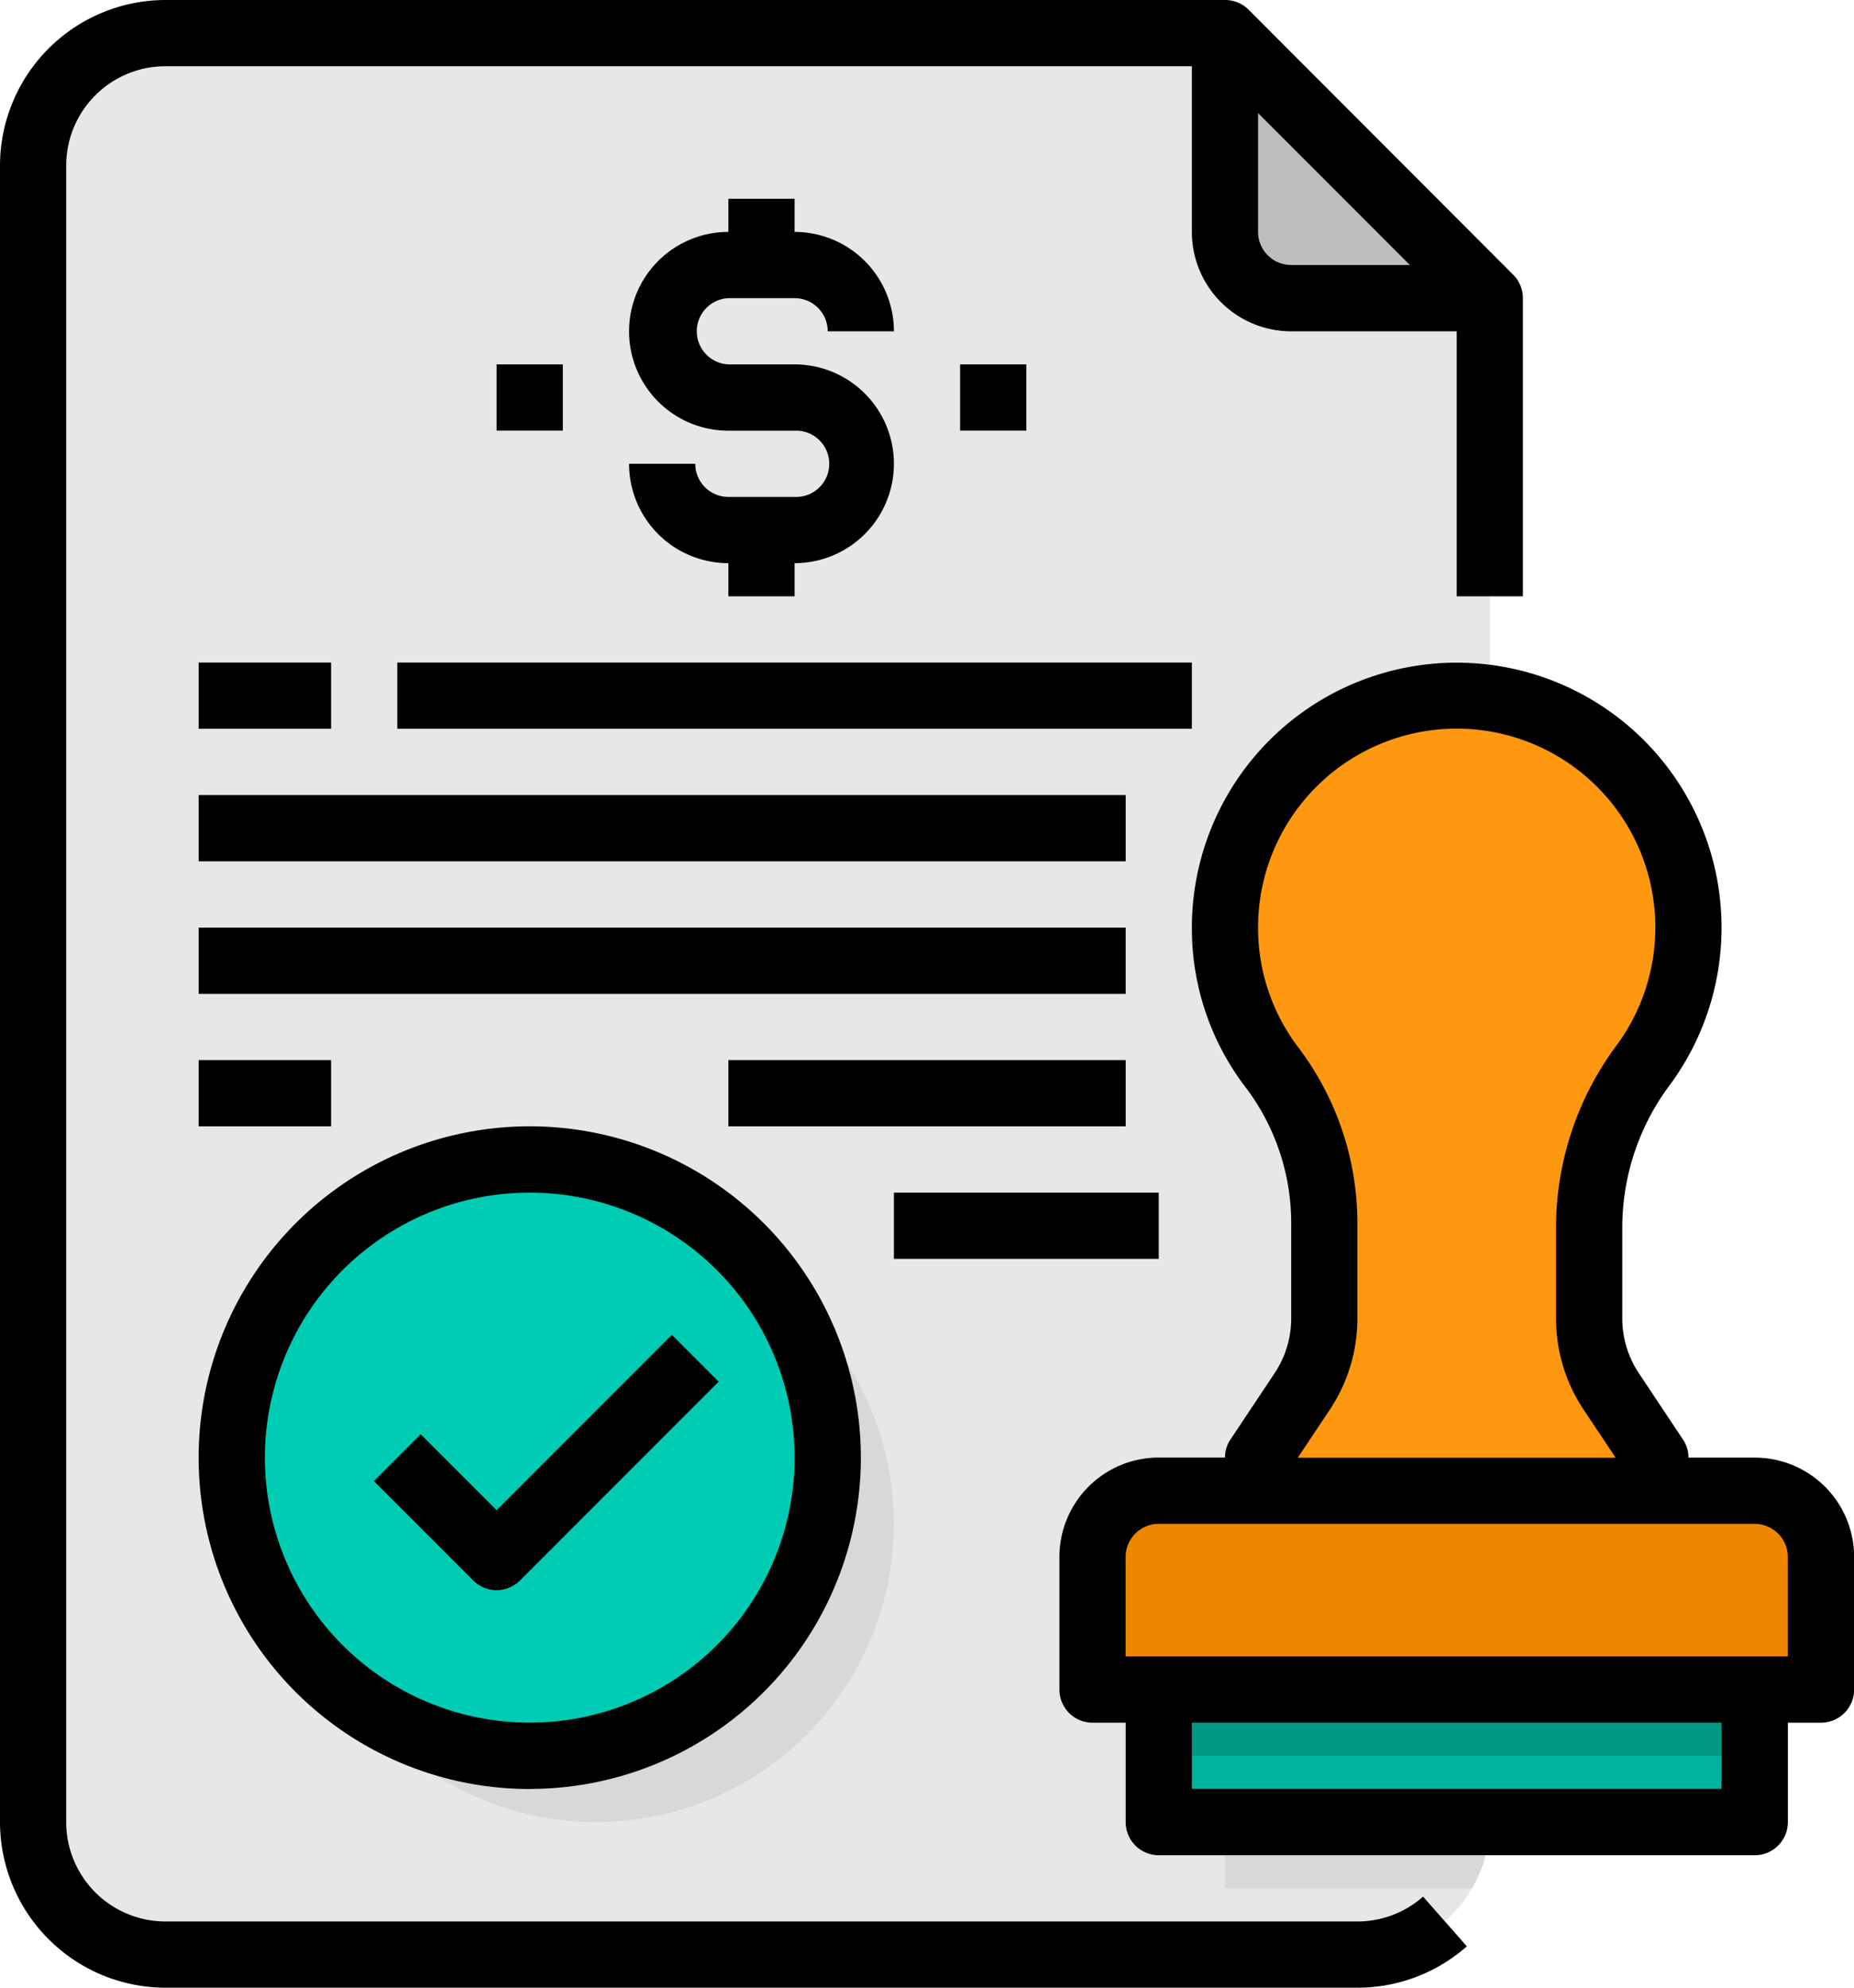 <svg xmlns="http://www.w3.org/2000/svg" width="26.133" height="28" viewBox="0 0 26.133 28"><defs><style>.a{fill:#e6e7e8;}.b{fill:#d8d7da;}.c{fill:#00b39d;}.d{fill:#ee8700;}.e{fill:#ff9811;}.f{fill:#00ccb3;}.g{fill:#bcbec0;}.h{fill:#009986;}</style></defs><g transform="translate(-4 -2)"><path class="a" d="M25.533,6.733V28.2a1.871,1.871,0,0,1-1.867,1.867H6.867A1.867,1.867,0,0,1,5,28.2V4.867A1.867,1.867,0,0,1,6.867,3H21.8V5.8a.936.936,0,0,0,.933.933Z" transform="translate(-0.533 -0.533)"/><path class="b" d="M44.733,55v.933a1.862,1.862,0,0,1-.252.933H41V55Z" transform="translate(-19.733 -28.267)"/><path class="c" d="M39,53h8.4v1.867H39Z" transform="translate(-18.667 -27.2)"/><path class="d" d="M47.267,47.933V49.8H37V47.933A.936.936,0,0,1,37.933,47h8.4A.936.936,0,0,1,47.267,47.933Z" transform="translate(-17.6 -24)"/><path class="e" d="M46.446,32.808l.621.929V34.2h-5.6v-.467l.621-.929a1.863,1.863,0,0,0,.313-1.036V30.461a3.615,3.615,0,0,0-.723-2.2,3.262,3.262,0,0,1,3.057-5.217,1.391,1.391,0,0,1,.187.028A3.261,3.261,0,0,1,46.9,28.2a3.83,3.83,0,0,0-.77,2.268v1.307a1.863,1.863,0,0,0,.313,1.036Z" transform="translate(-19.734 -11.204)"/><circle class="b" cx="4.2" cy="4.2" r="4.2" transform="translate(8.2 19.267)"/><circle class="f" cx="4.2" cy="4.2" r="4.2" transform="translate(7.267 18.333)"/><path class="g" d="M44.733,6.733h-2.8A.936.936,0,0,1,41,5.8V3Z" transform="translate(-19.733 -0.533)"/><path class="h" d="M39,53h8.4v.933H39Z" transform="translate(-18.667 -27.2)"/><path d="M23.133,29.067H6.333a1.4,1.4,0,0,1-1.4-1.4V4.333a1.4,1.4,0,0,1,1.4-1.4H20.8V5.267a1.4,1.4,0,0,0,1.4,1.4h2.333V10.4h.933V6.2a.467.467,0,0,0-.137-.33L21.6,2.137A.467.467,0,0,0,21.267,2H6.333A2.336,2.336,0,0,0,4,4.333V27.667A2.336,2.336,0,0,0,6.333,30h16.8a2.331,2.331,0,0,0,1.543-.583l-.617-.7A1.4,1.4,0,0,1,23.133,29.067Zm-1.4-23.8V3.593l2.14,2.14H22.2A.467.467,0,0,1,21.733,5.267Z"/><path d="M45.8,33.2h-.933a.451.451,0,0,0-.079-.257l-.621-.933a1.386,1.386,0,0,1-.233-.775V29.929a3.35,3.35,0,0,1,.681-1.993,3.733,3.733,0,1,0-6.748-2.2A3.679,3.679,0,0,0,38.637,28a3.166,3.166,0,0,1,.63,1.923v1.311a1.386,1.386,0,0,1-.233.775l-.621.933a.451.451,0,0,0-.079.257H37.4A1.4,1.4,0,0,0,36,34.6v1.867a.467.467,0,0,0,.467.467h.467v1.4a.467.467,0,0,0,.467.467h8.4a.467.467,0,0,0,.467-.467v-1.4h.467a.467.467,0,0,0,.467-.467V34.6a1.4,1.4,0,0,0-1.4-1.4Zm-7-7.467a2.8,2.8,0,1,1,5.063,1.647A4.3,4.3,0,0,0,43,29.929v1.307a2.314,2.314,0,0,0,.392,1.293l.448.672H39.36l.448-.672a2.314,2.314,0,0,0,.392-1.293V29.924a4.1,4.1,0,0,0-.821-2.487,2.782,2.782,0,0,1-.579-1.7Zm6.533,12.133H37.867v-.933h7.467ZM46.267,36H36.933V34.6a.467.467,0,0,1,.467-.467h8.4a.467.467,0,0,1,.467.467Z" transform="translate(-17.067 -10.667)"/><path d="M14.667,45.333A4.667,4.667,0,1,0,10,40.667a4.667,4.667,0,0,0,4.667,4.667Zm0-8.4a3.733,3.733,0,1,1-3.733,3.733,3.733,3.733,0,0,1,3.733-3.733Z" transform="translate(-3.2 -18.133)"/><path d="M17.023,45.89a.467.467,0,0,0,.33-.137l2.8-2.8-.66-.66-2.47,2.47-1.07-1.07-.66.66,1.4,1.4A.467.467,0,0,0,17.023,45.89Z" transform="translate(-6.023 -21.49)"/><path d="M25.333,12.2H24.4a.467.467,0,0,1-.467-.467H23a1.4,1.4,0,0,0,1.4,1.4V13.6h.933v-.467a1.4,1.4,0,1,0,0-2.8H24.4a.467.467,0,0,1,0-.933h.933a.467.467,0,0,1,.467.467h.933a1.4,1.4,0,0,0-1.4-1.4V8H24.4v.467a1.4,1.4,0,0,0,0,2.8h.933a.467.467,0,1,1,0,.933Z" transform="translate(-10.133 -3.2)"/><path d="M33,13h.933v.933H33Z" transform="translate(-15.467 -5.867)"/><path d="M19,13h.933v.933H19Z" transform="translate(-8 -5.867)"/><path d="M10,22h1.867v.933H10Z" transform="translate(-3.2 -10.667)"/><path d="M16,22H27.2v.933H16Z" transform="translate(-6.4 -10.667)"/><path d="M10,26H23.067v.933H10Z" transform="translate(-3.2 -12.8)"/><path d="M10,30H23.067v.933H10Z" transform="translate(-3.2 -14.933)"/><path d="M10,34h1.867v.933H10Z" transform="translate(-3.2 -17.067)"/><path d="M26,34h5.6v.933H26Z" transform="translate(-11.733 -17.067)"/><path d="M31,38h3.733v.933H31Z" transform="translate(-14.4 -19.2)"/></g></svg>